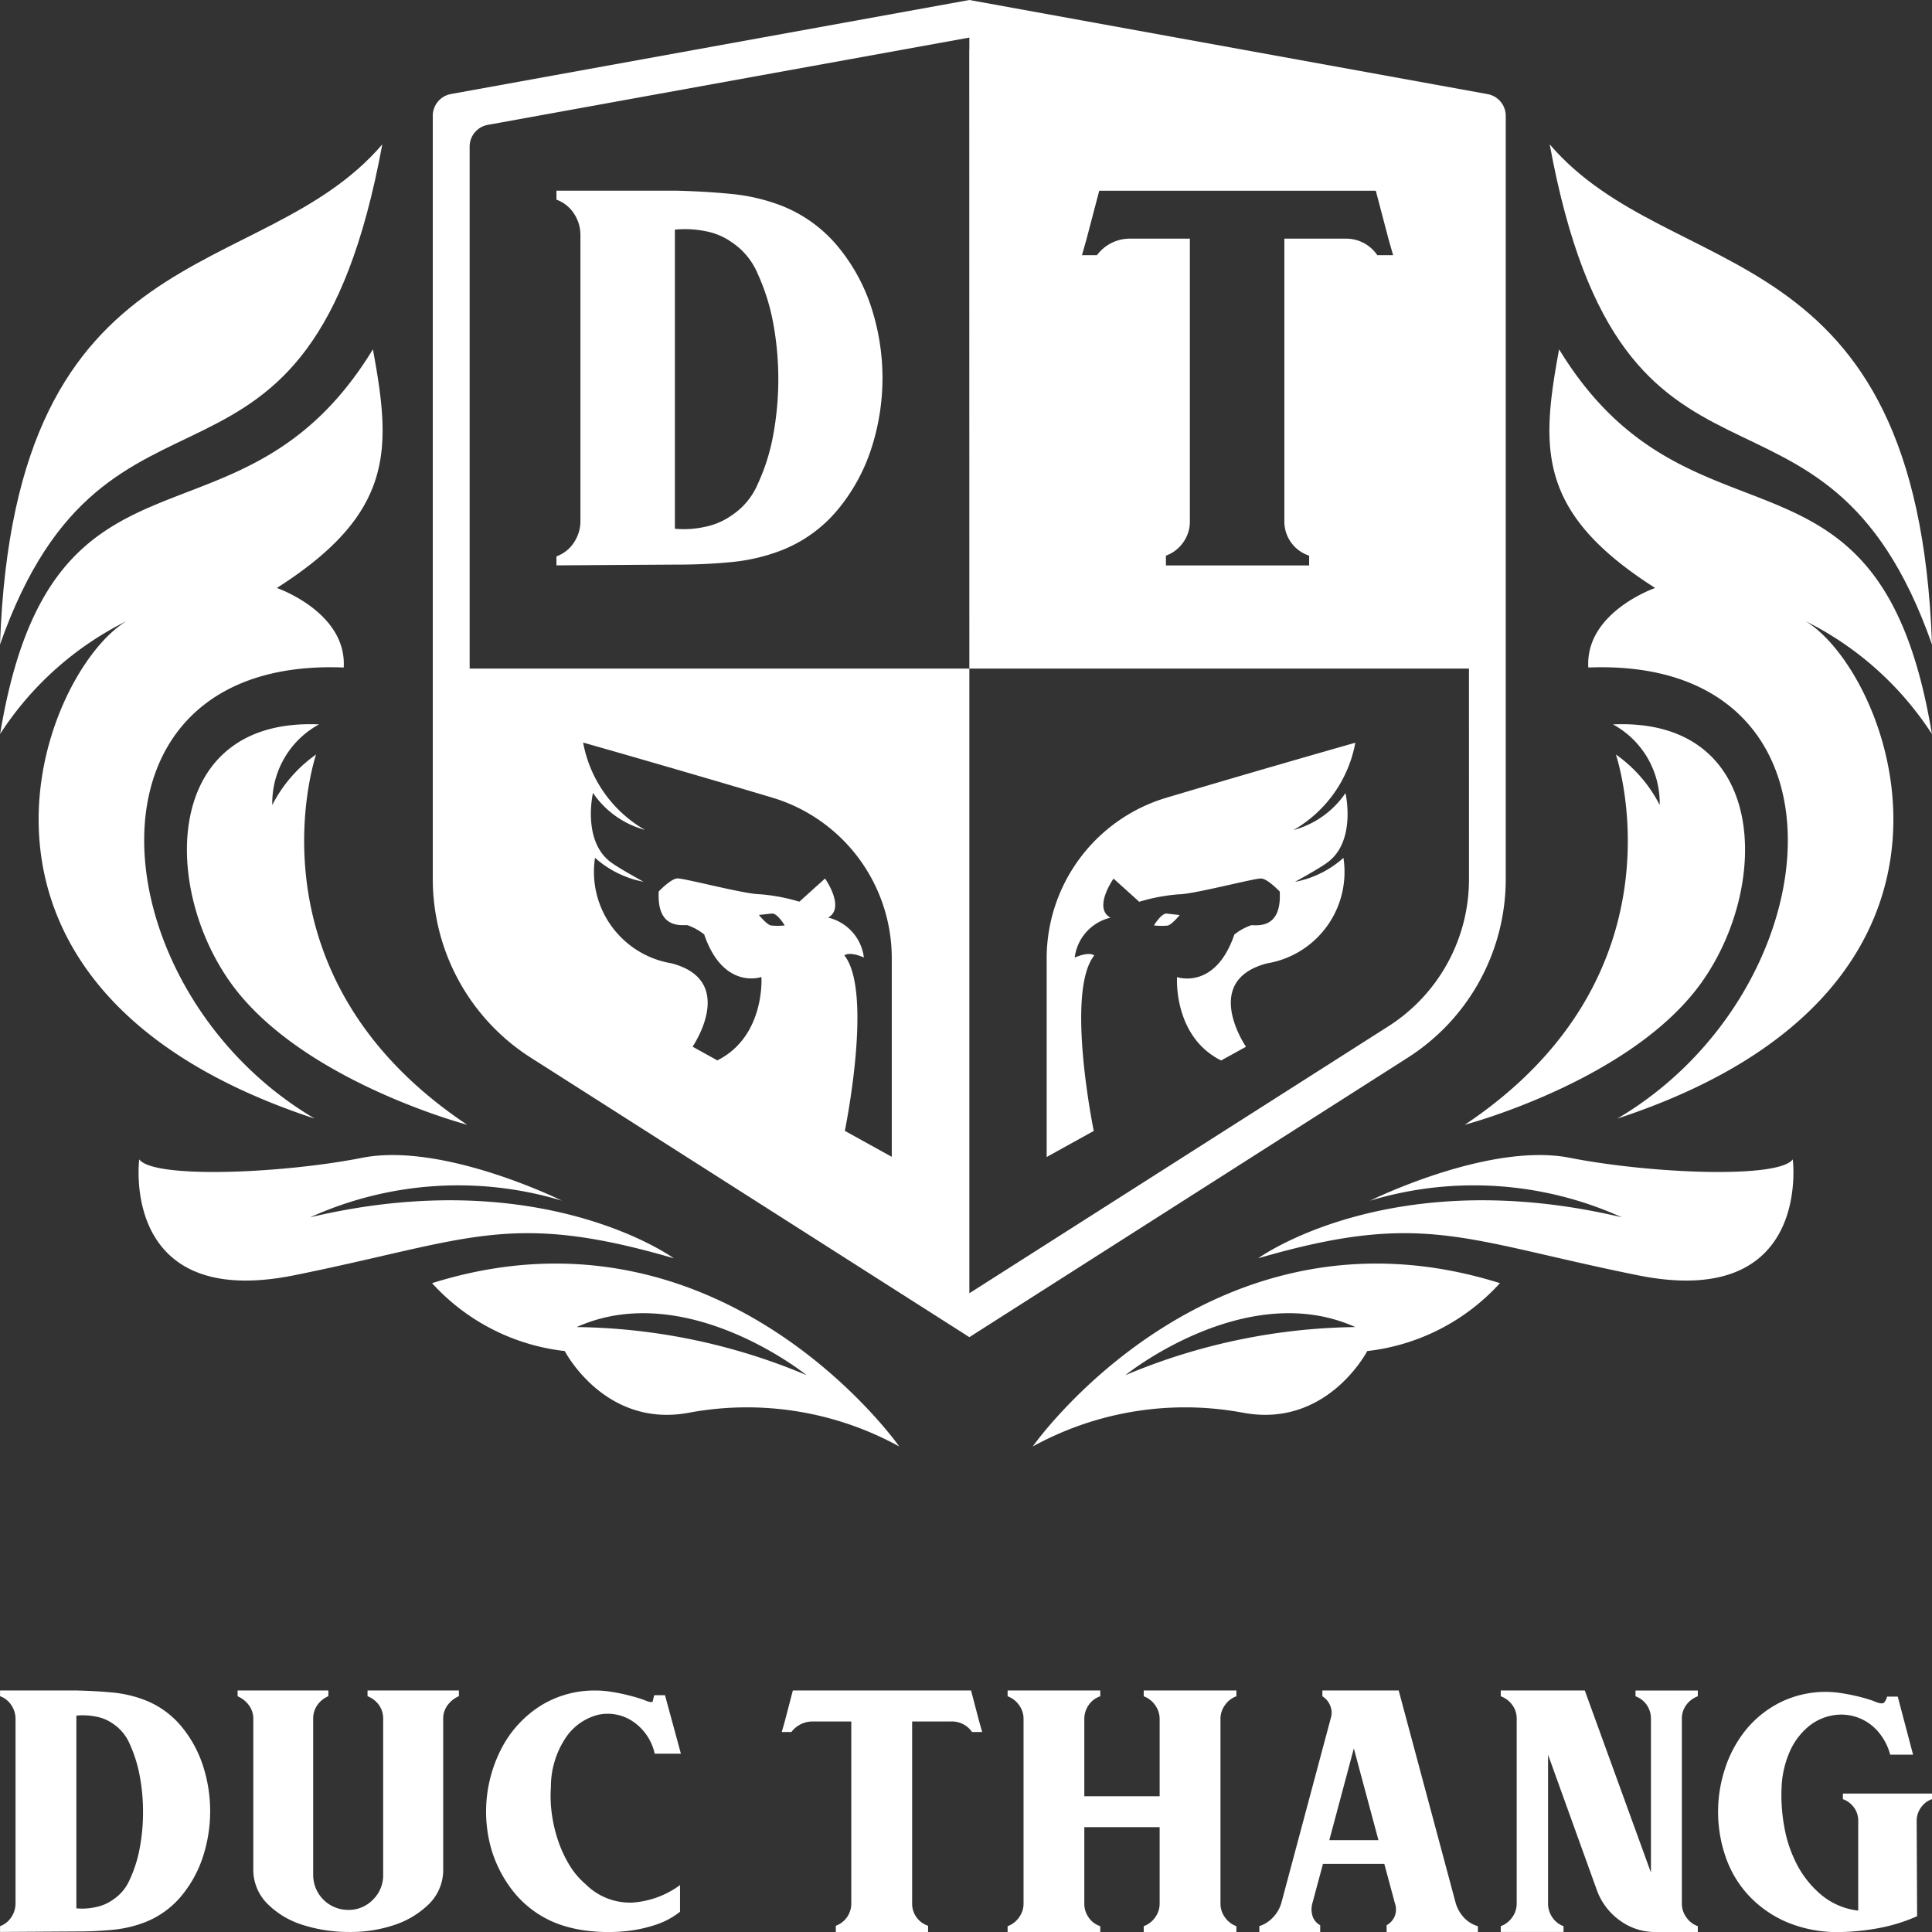 <svg xmlns="http://www.w3.org/2000/svg" width="91.733" height="91.734" viewBox="0 0 91.733 91.734">
  <rect x="0" y="0" width="91.733" height="91.734" fill="#333333" stroke="none"/>
  <g id="Group_6985" data-name="Group 6985" transform="translate(-1840)">
    <g id="Group_6979" data-name="Group 6979" transform="translate(1840.003 80.265)">
      <path id="Path_10138" data-name="Path 10138" d="M1843.677,787.5q.94.023,1.732.1a5.762,5.762,0,0,1,1.5.356,4.258,4.258,0,0,1,1.721,1.238,5.657,5.657,0,0,1,1.032,1.869,7.007,7.007,0,0,1,0,4.334,5.639,5.639,0,0,1-1.032,1.869,4.257,4.257,0,0,1-1.721,1.238,5.767,5.767,0,0,1-1.5.356,17.075,17.075,0,0,1-1.732.081l-3.647.023v-.275a1.068,1.068,0,0,0,.527-.413,1.179,1.179,0,0,0,.207-.688v-8.716a1.172,1.172,0,0,0-.207-.688,1.068,1.068,0,0,0-.527-.413V787.5Zm-.024,1.193v9.15a2.925,2.925,0,0,0,.917-.057,2.109,2.109,0,0,0,.826-.356,2.169,2.169,0,0,0,.792-.952,6.193,6.193,0,0,0,.47-1.479,9.044,9.044,0,0,0,.16-1.732,9.141,9.141,0,0,0-.16-1.732,6.467,6.467,0,0,0-.47-1.491,2.163,2.163,0,0,0-.792-.963,2.01,2.01,0,0,0-.826-.344A3.172,3.172,0,0,0,1843.653,788.693Z" transform="translate(-1840.03 -787.499)" fill="#fff"/>
      <path id="Path_10139" data-name="Path 10139" d="M1954.926,787.5v.271a1.223,1.223,0,0,0-.52.418,1.113,1.113,0,0,0-.2.667v7.389a1.66,1.66,0,0,0,1.673,1.673,1.587,1.587,0,0,0,1.164-.486,1.613,1.613,0,0,0,.486-1.186v-7.389a1.112,1.112,0,0,0-.2-.667,1.2,1.2,0,0,0-.542-.418V787.5h4.338v.271a1.3,1.3,0,0,0-.531.418,1.068,1.068,0,0,0-.215.667v7.094a2.273,2.273,0,0,1-.669,1.683,4.252,4.252,0,0,1-1.665,1.005,6.52,6.52,0,0,1-2.174.327,7.15,7.15,0,0,1-2.175-.339,4.08,4.08,0,0,1-1.664-1,2.288,2.288,0,0,1-.669-1.672v-7.094a1.073,1.073,0,0,0-.214-.667,1.3,1.3,0,0,0-.531-.418V787.5Z" transform="translate(-1939.339 -787.499)" fill="#fff"/>
      <path id="Path_10140" data-name="Path 10140" d="M2069.471,792.106a6.024,6.024,0,0,0,.045,1.266,6.873,6.873,0,0,0,.289,1.243,5.893,5.893,0,0,0,.522,1.144,3.756,3.756,0,0,0,.788.944,2.99,2.99,0,0,0,2.2.878,4.3,4.3,0,0,0,2.287-.833v1.266a3.7,3.7,0,0,1-1.2.633,6.545,6.545,0,0,1-1.487.3,8.3,8.3,0,0,1-1.543-.011,6.413,6.413,0,0,1-1.366-.277,4.912,4.912,0,0,1-2.232-1.5,5.916,5.916,0,0,1-1.166-2.242,6.514,6.514,0,0,1,.655-4.908,5.275,5.275,0,0,1,1.72-1.777,4.847,4.847,0,0,1,2.6-.722,4.721,4.721,0,0,1,.722.056c.245.037.473.081.688.133s.411.1.589.156A4.086,4.086,0,0,1,2074,788c.192.074.3.078.311.011s.036-.159.067-.277h.511l.755,2.776H2074.4a2.487,2.487,0,0,0-1.055-1.543,2.137,2.137,0,0,0-1.6-.311,2.616,2.616,0,0,0-1.51,1.01A4.2,4.2,0,0,0,2069.471,792.106Z" transform="translate(-2043.317 -787.508)" fill="#fff"/>
      <path id="Path_10141" data-name="Path 10141" d="M2213.159,787.5l.39,1.49.137.481h-.481a1.158,1.158,0,0,0-.986-.5h-1.858v8.642a1.1,1.1,0,0,0,.757,1.058v.3h-4.38v-.3a1.12,1.12,0,0,0,.734-1.058v-8.642h-1.835a1.259,1.259,0,0,0-1.009.5h-.458l.138-.481.389-1.49h8.461Z" transform="translate(-2167.055 -787.499)" fill="#fff"/>
      <path id="Path_10142" data-name="Path 10142" d="M2320.189,787.5v.275a1.124,1.124,0,0,0-.538.413,1.1,1.1,0,0,0-.218.665v8.761a1.092,1.092,0,0,0,.218.664,1.125,1.125,0,0,0,.538.413v.275h-4.4v-.275a1.132,1.132,0,0,0,.538-.413,1.1,1.1,0,0,0,.218-.664V793.99h-3.577v3.624a1.131,1.131,0,0,0,.207.664,1.061,1.061,0,0,0,.551.413v.275h-4.4v-.275a1.136,1.136,0,0,0,.539-.413,1.1,1.1,0,0,0,.218-.664v-8.761a1.1,1.1,0,0,0-.218-.665,1.135,1.135,0,0,0-.539-.413V787.5h4.4v.276a1.058,1.058,0,0,0-.551.415,1.153,1.153,0,0,0-.207.668v3.663h3.577v-3.663a1.113,1.113,0,0,0-.218-.668,1.13,1.13,0,0,0-.538-.415V787.5Z" transform="translate(-2261.487 -787.499)" fill="#fff"/>
      <path id="Path_10143" data-name="Path 10143" d="M2426.57,798.682a1.531,1.531,0,0,0,.653-.413,1.655,1.655,0,0,0,.4-.688l2.362-8.83a.858.858,0,0,0-.046-.55.935.935,0,0,0-.367-.436v-.275h3.623l2.706,10.091a1.72,1.72,0,0,0,.389.688,1.443,1.443,0,0,0,.666.413v.275h-4.334v-.321a.87.87,0,0,0,.378-.413.887.887,0,0,0,.012-.642l-.5-1.858H2429.6l-.5,1.858a1.065,1.065,0,0,0,.012.642.75.75,0,0,0,.356.413v.322h-2.889v-.275Zm5.665-4.082-1.17-4.357L2429.9,794.6Z" transform="translate(-2366.787 -787.49)" fill="#fff"/>
      <path id="Path_10144" data-name="Path 10144" d="M2541.564,798.268a1.067,1.067,0,0,0,.527.413v.275h-2.981v-.275a1.135,1.135,0,0,0,.539-.413,1.1,1.1,0,0,0,.218-.665v-8.76a1.085,1.085,0,0,0-.218-.677,1.164,1.164,0,0,0-.539-.4v-.275h3.99l3.141,8.645v-7.292a1.128,1.128,0,0,0-.206-.677,1.092,1.092,0,0,0-.527-.4v-.275h2.958v.275a1.161,1.161,0,0,0-.539.4,1.089,1.089,0,0,0-.218.677v8.76a1.094,1.094,0,0,0,.218.665,1.128,1.128,0,0,0,.539.413v.275h-1.927a2.824,2.824,0,0,1-1.732-.516,3.05,3.05,0,0,1-1.112-1.411l-2.339-6.49V797.6A1.131,1.131,0,0,0,2541.564,798.268Z" transform="translate(-2467.856 -787.49)" fill="#fff"/>
      <path id="Path_10145" data-name="Path 10145" d="M2650.486,792.977v.265a1.07,1.07,0,0,0-.508.375,1.115,1.115,0,0,0-.22.618l.021,4.565a8.023,8.023,0,0,1-1.743.551,11.007,11.007,0,0,1-1.831.2,6.21,6.21,0,0,1-2.6-.463,5.378,5.378,0,0,1-1.831-1.279,5.161,5.161,0,0,1-1.081-1.808,6.558,6.558,0,0,1-.044-4.179,5.742,5.742,0,0,1,.97-1.831,4.992,4.992,0,0,1,1.6-1.312,4.846,4.846,0,0,1,2.217-.529,4.793,4.793,0,0,1,.716.055c.243.037.475.081.7.133s.415.1.585.155a4.033,4.033,0,0,1,.408.144c.192.073.316.077.375.011a.641.641,0,0,0,.132-.275h.507l.728,2.757H2648.5a2.728,2.728,0,0,0-.631-1.158,2.3,2.3,0,0,0-2.135-.7,2.466,2.466,0,0,0-1.107.518,3.271,3.271,0,0,0-.863,1.124,4.662,4.662,0,0,0-.42,1.776,8.31,8.31,0,0,0,.132,1.886,6.119,6.119,0,0,0,.618,1.808,4.719,4.719,0,0,0,1.158,1.423,3.323,3.323,0,0,0,1.731.728v-4.256a1.043,1.043,0,0,0-.209-.65,1.121,1.121,0,0,0-.519-.386v-.265h4.234Z" transform="translate(-2558.756 -788.083)" fill="#fff"/>
    </g>
    <g id="Group_6984" data-name="Group 6984" transform="translate(1840)">
      <g id="Group_6980" data-name="Group 6980" transform="translate(49.7 35.262)">
        <path id="Path_10146" data-name="Path 10146" d="M2340.917,351.664c-.409.293-1.22.735-1.519.905a4.8,4.8,0,0,0,2.3-1.138,4.4,4.4,0,0,1-3.627,5.009c-3.159.823-1,3.959-1,3.959l-1.181.651c-2.286-1.143-2.093-3.959-2.093-3.959s1.811.64,2.722-2.021a2.714,2.714,0,0,1,.8-.441c.238-.016,1.458.226,1.353-1.6,0,0-.564-.6-.878-.619s-3.186.745-3.91.751a8.726,8.726,0,0,0-1.882.354l-1.22-1.1s-.989,1.4-.144,1.855a2.225,2.225,0,0,0-1.7,1.894s.651-.3.927-.1c-1.38,1.739-.022,8.332-.022,8.332l-2.236,1.237v-9.4a7.961,7.961,0,0,1,5.56-7.62c.05-.011.094-.028.144-.044,4.744-1.414,8.951-2.606,8.951-2.606a6.039,6.039,0,0,1-2.937,4.147,4.36,4.36,0,0,0,2.469-1.756S2342.33,350.654,2340.917,351.664Z" transform="translate(-2327.61 -345.96)" fill="#fff"/>
        <path id="Path_10147" data-name="Path 10147" d="M2377.54,426.143s.354-.59.609-.562l.615.069s-.369.454-.57.5A3.069,3.069,0,0,1,2377.54,426.143Z" transform="translate(-2372.451 -417.465)" fill="#fff"/>
      </g>
      <path id="Path_10148" data-name="Path 10148" d="M2067.087,0l-24.616,4.465a1.049,1.049,0,0,0-.861,1.031V41.733a10.061,10.061,0,0,0,4.655,8.487l20.822,13.269L2087.9,50.221a10.059,10.059,0,0,0,4.655-8.487V5.5a1.049,1.049,0,0,0-.861-1.031Zm5.56,11.364.607-2.309h13.131l.607,2.309.215.751h-.751a1.791,1.791,0,0,0-1.53-.784h-2.882V24.743a1.7,1.7,0,0,0,1.176,1.64v.464h-6.8v-.464a1.718,1.718,0,0,0,.817-.624,1.69,1.69,0,0,0,.32-1.016V11.331h-2.849a1.946,1.946,0,0,0-1.562.784h-.712Zm-14.98,32.578c-.2-.039-.574-.5-.574-.5l.619-.066c.254-.028.608.564.608.564A3.009,3.009,0,0,1,2057.667,43.942Zm5.743,10.989-2.236-1.237s1.359-6.593-.022-8.332c.276-.2.927.1.927.1a2.226,2.226,0,0,0-1.7-1.894c.839-.459-.144-1.855-.144-1.855l-1.22,1.1a8.792,8.792,0,0,0-1.883-.354c-.729-.005-3.595-.767-3.91-.751s-.884.619-.884.619c-.1,1.822,1.121,1.579,1.359,1.6a2.711,2.711,0,0,1,.8.441c.911,2.661,2.717,2.021,2.717,2.021s.193,2.81-2.093,3.959l-1.176-.651s2.154-3.136-1.005-3.959a4.4,4.4,0,0,1-3.627-5.009,4.8,4.8,0,0,0,2.3,1.137c-.3-.171-1.11-.613-1.519-.905-1.414-1.01-.878-3.313-.878-3.313a4.355,4.355,0,0,0,2.469,1.756,6.038,6.038,0,0,1-2.937-4.147s4.208,1.193,8.951,2.606a1.286,1.286,0,0,0,.144.044,7.96,7.96,0,0,1,5.56,7.62v9.4Zm27.4-13.2a8.277,8.277,0,0,1-3.849,7.012l-19.874,12.661V31.745H2043.36V6.96a1.048,1.048,0,0,1,.861-1.031l22.866-4.145v.569l-.005.005.005,29.387h23.722Z" transform="translate(-2021.061)" fill="#fff"/>
      <g id="Group_6981" data-name="Group 6981" transform="translate(26.421 9.053)">
        <path id="Path_10149" data-name="Path 10149" d="M2104.879,88.82q1.459.035,2.687.16a8.963,8.963,0,0,1,2.331.551,6.608,6.608,0,0,1,2.669,1.921,8.765,8.765,0,0,1,1.6,2.9,10.857,10.857,0,0,1,0,6.727,8.787,8.787,0,0,1-1.6,2.9,6.6,6.6,0,0,1-2.669,1.921,8.921,8.921,0,0,1-2.331.551,26.582,26.582,0,0,1-2.687.124l-5.659.036v-.427a1.66,1.66,0,0,0,.818-.64,1.829,1.829,0,0,0,.32-1.067V90.955a1.837,1.837,0,0,0-.32-1.068,1.664,1.664,0,0,0-.818-.64V88.82h5.659Zm-.036,1.851v14.2a4.531,4.531,0,0,0,1.424-.089,3.309,3.309,0,0,0,1.281-.551,3.356,3.356,0,0,0,1.228-1.477,9.651,9.651,0,0,0,.73-2.3,14.647,14.647,0,0,0,0-5.374,9.981,9.981,0,0,0-.73-2.313,3.342,3.342,0,0,0-1.228-1.494,3.116,3.116,0,0,0-1.281-.534A4.828,4.828,0,0,0,2104.843,90.671Z" transform="translate(-2099.22 -88.82)" fill="#fff"/>
      </g>
      <g id="Group_6982" data-name="Group 6982" transform="translate(49.034 6.854)">
        <path id="Path_10150" data-name="Path 10150" d="M2321.08,597.294a15.005,15.005,0,0,1,10.008-1.6c3.982.73,5.876-2.932,5.876-2.932a10.018,10.018,0,0,0,6.3-3.224C2329.532,585.23,2321.08,597.294,2321.08,597.294Zm4.416-3.4s5.71-4.6,10.9-2.271A28.958,28.958,0,0,0,2325.5,593.9Z" transform="translate(-2321.08 -535.467)" fill="#fff"/>
        <path id="Path_10151" data-name="Path 10151" d="M2426.11,542.984s6.252-4.559,17.264-1.947a17.035,17.035,0,0,0-11.951-.789s5.635-2.793,9.483-2.036,9.917,1,10.587.075c0,0,.933,7.18-7.374,5.5S2433.937,540.7,2426.11,542.984Z" transform="translate(-2415.405 -490.093)" fill="#fff"/>
        <path id="Path_10152" data-name="Path 10152" d="M2529.543,338.806s3.562,10.419-7.173,17.58c0,0,7.877-2.078,11.216-6.721s3.178-12.609-4.18-12.288a4.254,4.254,0,0,1,2.218,3.828A6.6,6.6,0,0,0,2529.543,338.806Z" transform="translate(-2501.854 -309.836)" fill="#fff"/>
        <path id="Path_10153" data-name="Path 10153" d="M2573.938,175.636c4.008,2.4,10,17.4-8.938,23.621,10.271-6.041,11.784-21.944-1.375-21.419-.155-2.629,3.175-3.777,3.175-3.777-5.627-3.579-5.427-6.632-4.562-11.331,6.3,10.33,15.222,3.208,17.7,18.263A15.216,15.216,0,0,0,2573.938,175.636Z" transform="translate(-2537.245 -152.998)" fill="#fff"/>
        <path id="Path_10154" data-name="Path 10154" d="M2561.91,67.25c3.521,19.135,13,9.1,18.152,23.749C2579.375,71.24,2567.7,74.018,2561.91,67.25Z" transform="translate(-2537.363 -67.25)" fill="#fff"/>
      </g>
      <g id="Group_6983" data-name="Group 6983" transform="translate(0 6.854)">
        <path id="Path_10155" data-name="Path 10155" d="M2063.472,597.294a15.006,15.006,0,0,0-10.008-1.6c-3.982.73-5.876-2.932-5.876-2.932a10.018,10.018,0,0,1-6.3-3.224C2055.02,585.23,2063.472,597.294,2063.472,597.294Zm-4.417-3.4s-5.71-4.6-10.9-2.271A28.956,28.956,0,0,1,2059.056,593.9Z" transform="translate(-2020.773 -535.467)" fill="#fff"/>
        <path id="Path_10156" data-name="Path 10156" d="M1929.965,542.984s-6.252-4.559-17.264-1.947a17.035,17.035,0,0,1,11.952-.789s-5.635-2.793-9.483-2.036-9.916,1-10.587.075c0,0-.934,7.18,7.374,5.5S1922.138,540.7,1929.965,542.984Z" transform="translate(-1897.972 -490.093)" fill="#fff"/>
        <path id="Path_10157" data-name="Path 10157" d="M1933.211,338.806s-3.561,10.419,7.174,17.58c0,0-7.877-2.078-11.216-6.721s-3.178-12.609,4.18-12.288a4.254,4.254,0,0,0-2.218,3.828A6.6,6.6,0,0,1,1933.211,338.806Z" transform="translate(-1918.203 -309.836)" fill="#fff"/>
        <path id="Path_10158" data-name="Path 10158" d="M1846.016,175.636c-4.008,2.4-10,17.4,8.938,23.621-10.271-6.041-11.784-21.944,1.375-21.419.155-2.629-3.175-3.777-3.175-3.777,5.626-3.579,5.427-6.632,4.561-11.331-6.3,10.33-15.221,3.208-17.7,18.263A15.215,15.215,0,0,1,1846.016,175.636Z" transform="translate(-1840.009 -152.998)" fill="#fff"/>
        <path id="Path_10159" data-name="Path 10159" d="M1858.152,67.25c-3.522,19.135-13,9.1-18.152,23.749C1840.687,71.24,1852.359,74.018,1858.152,67.25Z" transform="translate(-1840 -67.25)" fill="#fff"/>
      </g>
    </g>
  </g>
</svg>
